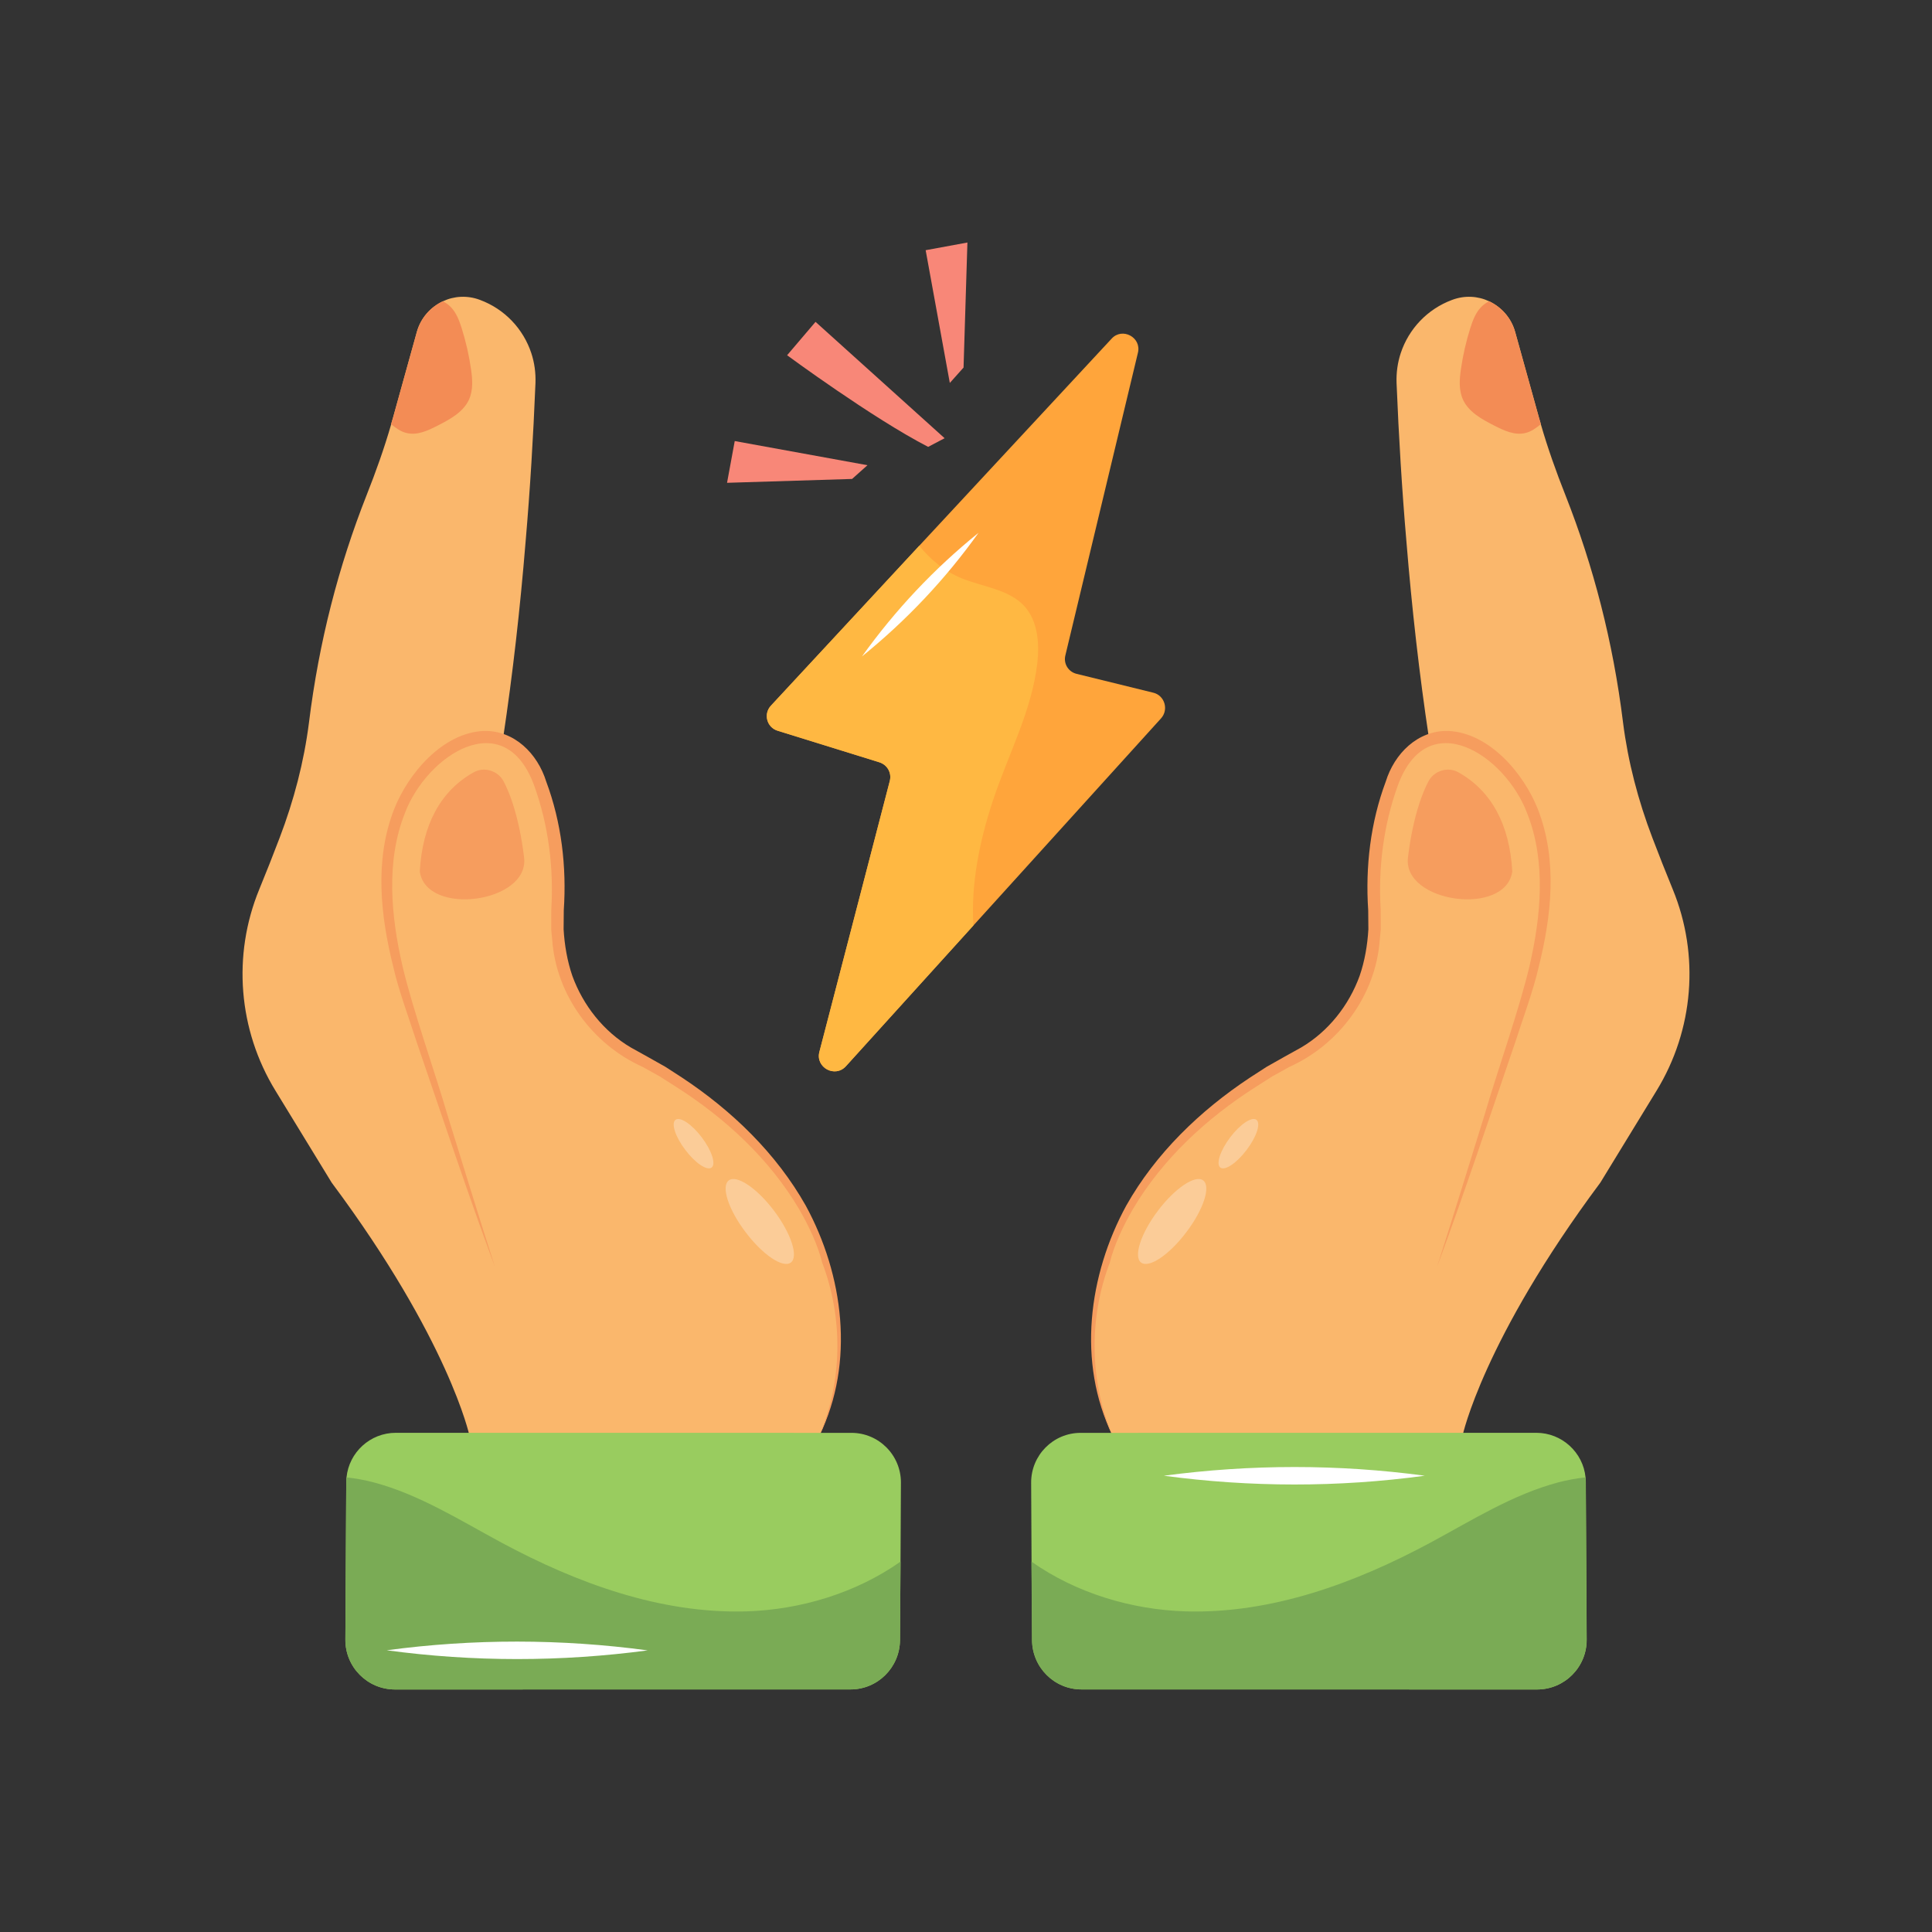 <svg width="101" height="101" viewBox="0 0 101 101" fill="none" xmlns="http://www.w3.org/2000/svg">
<rect x="0" y="0" width="101" height="101" fill="#333333" stroke="none"/>
<path d="M77.848 15.749C78.488 16.053 79.006 16.616 79.21 17.355L80.451 21.821C80.485 21.944 80.517 22.054 80.553 22.172L80.551 22.178C80.914 23.436 81.357 24.678 81.84 25.895C83.297 29.592 84.325 33.534 84.849 37.776C85.11 39.835 85.64 41.851 86.381 43.794C86.72 44.69 87.088 45.614 87.45 46.498C88.861 49.938 88.545 53.841 86.603 57.015L83.661 61.826C77.521 70.069 76.46 75.046 76.46 75.046L66.933 75.048L58.164 75.051L67.826 67.241L74.32 50.503L74.701 38.588C74.198 35.243 73.81 31.816 73.525 28.319C73.29 25.597 73.124 22.835 73.009 20.029C72.989 19.487 73.063 18.958 73.226 18.464C73.642 17.201 74.614 16.159 75.912 15.678C76.572 15.428 77.266 15.476 77.848 15.749Z" fill="#FAB76C"/>
<path d="M58.159 75.051C58.159 75.051 56.035 70.929 57.853 65.969C57.853 65.969 59.043 59.763 67.891 55.164C67.891 55.164 72.162 53.247 71.847 47.56C71.792 46.572 71.79 45.584 71.908 44.602C72.069 43.255 72.443 41.403 73.167 40.041C73.911 38.642 75.683 38.115 77.065 38.888C79.281 40.128 82.55 43.555 79.608 52.611C75.412 65.525 75.121 66.224 75.121 66.224" fill="#FAB76C"/>
<path d="M58.164 75.051C56.292 71.222 56.911 66.634 58.877 63.027C60.417 60.294 62.739 58.058 65.34 56.337L66.215 55.771L67.126 55.257L68.019 54.761C69.441 53.925 70.519 52.558 71.079 51.013C71.346 50.236 71.487 49.406 71.535 48.583C71.532 48.337 71.529 47.832 71.526 47.585C71.374 45.314 71.644 42.999 72.444 40.858C72.894 39.404 74.106 38.173 75.707 38.212C77.859 38.305 79.662 40.437 80.397 42.307C81.436 44.968 81.108 47.891 80.43 50.588C80.174 51.734 79.558 53.407 79.195 54.539C77.898 58.321 76.513 62.496 75.127 66.222C75.963 63.603 76.775 60.977 77.588 58.351C78.249 56.078 79.433 52.753 79.965 50.475C80.558 47.895 80.831 45.032 79.841 42.528C78.689 39.462 74.611 36.794 73.064 41.093C72.326 43.147 72.046 45.368 72.178 47.547L72.181 48.079V48.61L72.13 49.141C71.919 52.025 70.019 54.601 67.4 55.777L66.513 56.27L65.653 56.818C63.086 58.452 60.773 60.584 59.218 63.222C58.714 64.099 58.257 65.051 58.011 66.024C56.919 68.904 56.953 72.211 58.164 75.051Z" fill="#F69D5E"/>
<path d="M79.058 45.552C78.92 43.118 77.974 41.345 76.241 40.375C75.978 40.228 75.669 40.195 75.371 40.283C75.069 40.372 74.824 40.57 74.68 40.84C74.51 41.16 74.352 41.544 74.209 41.975C73.942 42.784 73.733 43.761 73.608 44.804C73.28 47.196 78.73 47.943 79.058 45.552Z" fill="#F69D5E"/>
<path d="M77.849 15.75C78.486 16.05 79.002 16.615 79.207 17.354L80.448 21.823C80.481 21.941 80.516 22.057 80.552 22.173L80.552 22.176C80.312 22.367 80.067 22.555 79.766 22.631C79.2 22.782 78.618 22.508 78.097 22.239C77.459 21.913 76.772 21.536 76.477 20.883C76.255 20.387 76.296 19.818 76.376 19.281C76.481 18.558 76.645 17.844 76.865 17.148C76.99 16.755 77.141 16.353 77.424 16.058C77.549 15.928 77.691 15.827 77.849 15.75Z" fill="#F38C55"/>
<path d="M82.889 77.234C82.899 77.318 82.904 77.395 82.903 77.475L82.949 85.716C82.956 87.149 81.799 88.318 80.36 88.322L56.547 88.319C55.121 88.322 53.97 87.171 53.954 85.747L53.927 81.638L53.906 77.512C53.899 76.079 55.058 74.905 56.495 74.906L80.309 74.903C81.654 74.903 82.76 75.928 82.889 77.234Z" fill="#99CC5F"/>
<path d="M74.484 77.147C69.963 77.762 65.365 77.756 60.844 77.147C65.365 76.544 69.963 76.538 74.484 77.147Z" fill="white"/>
<path d="M82.884 77.234C82.894 77.318 82.899 77.395 82.898 77.475L82.944 85.716C82.951 87.149 81.794 88.318 80.355 88.322L56.542 88.319C55.116 88.322 53.965 87.171 53.949 85.747L53.922 81.638C56.239 83.273 59.141 84.155 62 84.239C66.476 84.364 70.836 82.765 74.777 80.647C76.956 79.474 79.08 78.127 81.466 77.494C81.93 77.373 82.401 77.286 82.884 77.234Z" fill="#7AAB55"/>
<path opacity="0.3" d="M62.898 61.708C63.312 62.019 62.918 63.233 62.017 64.417C61.122 65.603 60.067 66.313 59.653 66.002C59.245 65.693 59.639 64.479 60.534 63.293C61.429 62.108 62.49 61.4 62.898 61.708ZM65.682 58.54C65.923 58.721 65.694 59.426 65.17 60.115C64.65 60.804 64.036 61.217 63.796 61.037C63.559 60.857 63.788 60.152 64.308 59.462C64.827 58.772 65.444 58.361 65.682 58.54Z" fill="white"/>
<path d="M23.153 15.749C22.513 16.053 21.995 16.616 21.791 17.355L20.55 21.821C20.516 21.944 20.484 22.054 20.448 22.172L20.45 22.178C20.087 23.436 19.644 24.678 19.161 25.895C17.704 29.592 16.676 33.534 16.152 37.776C15.891 39.835 15.361 41.851 14.62 43.794C14.281 44.69 13.913 45.614 13.551 46.498C12.14 49.938 12.456 53.841 14.398 57.015L17.34 61.826C23.48 70.069 24.541 75.046 24.541 75.046L34.068 75.048L42.837 75.051L33.175 67.241L26.682 50.502L26.301 38.587C26.804 35.242 27.192 31.815 27.477 28.318C27.712 25.596 27.878 22.834 27.993 20.028C28.013 19.486 27.939 18.957 27.776 18.463C27.36 17.2 26.388 16.158 25.09 15.677C24.429 15.428 23.735 15.476 23.153 15.749Z" fill="#FAB76C"/>
<path d="M42.838 75.051C42.838 75.051 44.962 70.929 43.144 65.969C43.144 65.969 41.954 59.763 33.106 55.164C33.106 55.164 28.835 53.247 29.15 47.56C29.205 46.572 29.207 45.584 29.089 44.602C28.928 43.255 28.554 41.403 27.83 40.041C27.086 38.642 25.314 38.115 23.932 38.888C21.716 40.128 18.447 43.555 21.389 52.611C25.585 65.525 25.876 66.224 25.876 66.224" fill="#FAB76C"/>
<path d="M42.835 75.051C44.707 71.222 44.088 66.634 42.123 63.027C40.582 60.294 38.261 58.058 35.66 56.337L34.785 55.771L33.873 55.257L32.98 54.761C31.558 53.925 30.48 52.558 29.92 51.013C29.654 50.236 29.512 49.406 29.464 48.583C29.467 48.337 29.47 47.832 29.473 47.585C29.626 45.314 29.355 42.999 28.555 40.858C28.105 39.404 26.893 38.173 25.291 38.212C23.14 38.305 21.337 40.437 20.602 42.307C19.564 44.968 19.892 47.891 20.57 50.588C20.825 51.734 21.442 53.407 21.804 54.539C23.101 58.321 24.485 62.496 25.872 66.222C25.035 63.603 24.224 60.977 23.412 58.351C22.75 56.078 21.566 52.753 21.035 50.475C20.442 47.895 20.169 45.032 21.159 42.528C22.309 39.462 26.389 36.794 27.934 41.093C28.674 43.147 28.953 45.368 28.82 47.547L28.817 48.079V48.61L28.869 49.141C29.079 52.025 30.98 54.601 33.599 55.777L34.486 56.27L35.346 56.818C37.913 58.452 40.227 60.584 41.782 63.222C42.286 64.099 42.742 65.051 42.988 66.024C44.081 68.904 44.047 72.211 42.835 75.051Z" fill="#F69D5E"/>
<path d="M21.945 45.552C22.083 43.118 23.029 41.345 24.762 40.375C25.025 40.228 25.334 40.195 25.632 40.283C25.934 40.372 26.179 40.57 26.323 40.84C26.493 41.16 26.652 41.544 26.794 41.975C27.061 42.784 27.27 43.761 27.395 44.804C27.723 47.196 22.273 47.943 21.945 45.552Z" fill="#F69D5E"/>
<path d="M23.149 15.75C22.512 16.05 21.995 16.615 21.79 17.354L20.549 21.823C20.516 21.941 20.482 22.057 20.445 22.173L20.446 22.176C20.685 22.367 20.93 22.555 21.231 22.631C21.798 22.782 22.379 22.508 22.9 22.239C23.539 21.913 24.226 21.536 24.521 20.883C24.742 20.387 24.701 19.818 24.621 19.281C24.516 18.558 24.352 17.844 24.133 17.148C24.007 16.755 23.856 16.353 23.573 16.058C23.448 15.928 23.307 15.827 23.149 15.75Z" fill="#F38C55"/>
<path d="M18.115 77.234C18.105 77.318 18.1 77.395 18.101 77.475L18.055 85.716C18.048 87.149 19.205 88.318 20.644 88.322L44.457 88.319C45.883 88.322 47.034 87.171 47.05 85.747L47.077 81.638L47.098 77.512C47.105 76.079 45.946 74.905 44.509 74.906L20.695 74.903C19.35 74.903 18.244 75.928 18.115 77.234Z" fill="#99CC5F"/>
<path d="M18.115 77.234C18.105 77.318 18.1 77.395 18.101 77.475L18.055 85.716C18.048 87.149 19.205 88.318 20.644 88.322L44.457 88.319C45.883 88.322 47.034 87.171 47.05 85.747L47.077 81.638C44.76 83.273 41.858 84.155 38.999 84.239C34.523 84.364 30.163 82.765 26.222 80.647C24.043 79.474 21.919 78.127 19.533 77.494C19.069 77.373 18.598 77.286 18.115 77.234Z" fill="#7AAB55"/>
<path opacity="0.3" d="M38.099 61.708C37.685 62.019 38.079 63.233 38.98 64.417C39.875 65.603 40.93 66.313 41.344 66.002C41.752 65.693 41.358 64.479 40.463 63.293C39.568 62.107 38.507 61.4 38.099 61.708ZM35.315 58.54C35.074 58.721 35.303 59.426 35.827 60.115C36.347 60.804 36.961 61.217 37.201 61.037C37.438 60.857 37.209 60.152 36.689 59.462C36.17 58.772 35.553 58.361 35.315 58.54Z" fill="white"/>
<path d="M33.859 86.278C29.338 86.881 24.74 86.887 20.219 86.272C24.74 85.663 29.338 85.669 33.859 86.278Z" fill="white"/>
<path d="M40.307 36.885L48.057 28.531L58.111 17.706C58.67 17.091 59.688 17.639 59.487 18.444L55.696 34.256C55.584 34.692 55.853 35.128 56.289 35.229L60.293 36.213C60.886 36.358 61.109 37.097 60.696 37.555L50.888 48.38L44.223 55.739C43.653 56.365 42.624 55.806 42.836 54.99L46.515 40.832C46.627 40.407 46.392 39.982 45.967 39.848L40.666 38.204C40.084 38.036 39.894 37.32 40.307 36.885Z" fill="#FFA53B"/>
<path d="M40.307 36.885L48.057 28.531C48.651 29.269 49.4 29.873 50.272 30.231C51.401 30.69 52.743 30.802 53.559 31.696C54.252 32.468 54.343 33.62 54.23 34.649C53.94 37.188 52.675 39.502 51.882 41.929C51.211 43.976 50.752 46.212 50.886 48.382L44.221 55.741C43.651 56.367 42.623 55.808 42.834 54.992L46.514 40.834C46.626 40.409 46.391 39.984 45.965 39.85L40.664 38.206C40.084 38.036 39.895 37.32 40.307 36.885Z" fill="#FFB842"/>
<path d="M45.062 34.317C46.8 31.891 48.833 29.73 51.154 27.855C49.419 30.284 47.383 32.439 45.062 34.317Z" fill="white"/>
<path d="M38.008 25.24L38.41 23.057L45.349 24.32L44.545 25.038L38.008 25.24Z" fill="#F88778"/>
<path d="M50.574 12.678L48.391 13.08L49.654 20.019L50.372 19.215L50.574 12.678Z" fill="#F88778"/>
<path d="M41.148 18.571C41.148 18.571 45.613 21.864 48.522 23.361L49.382 22.909L42.634 16.826L41.148 18.571Z" fill="#F88778"/>
</svg>
